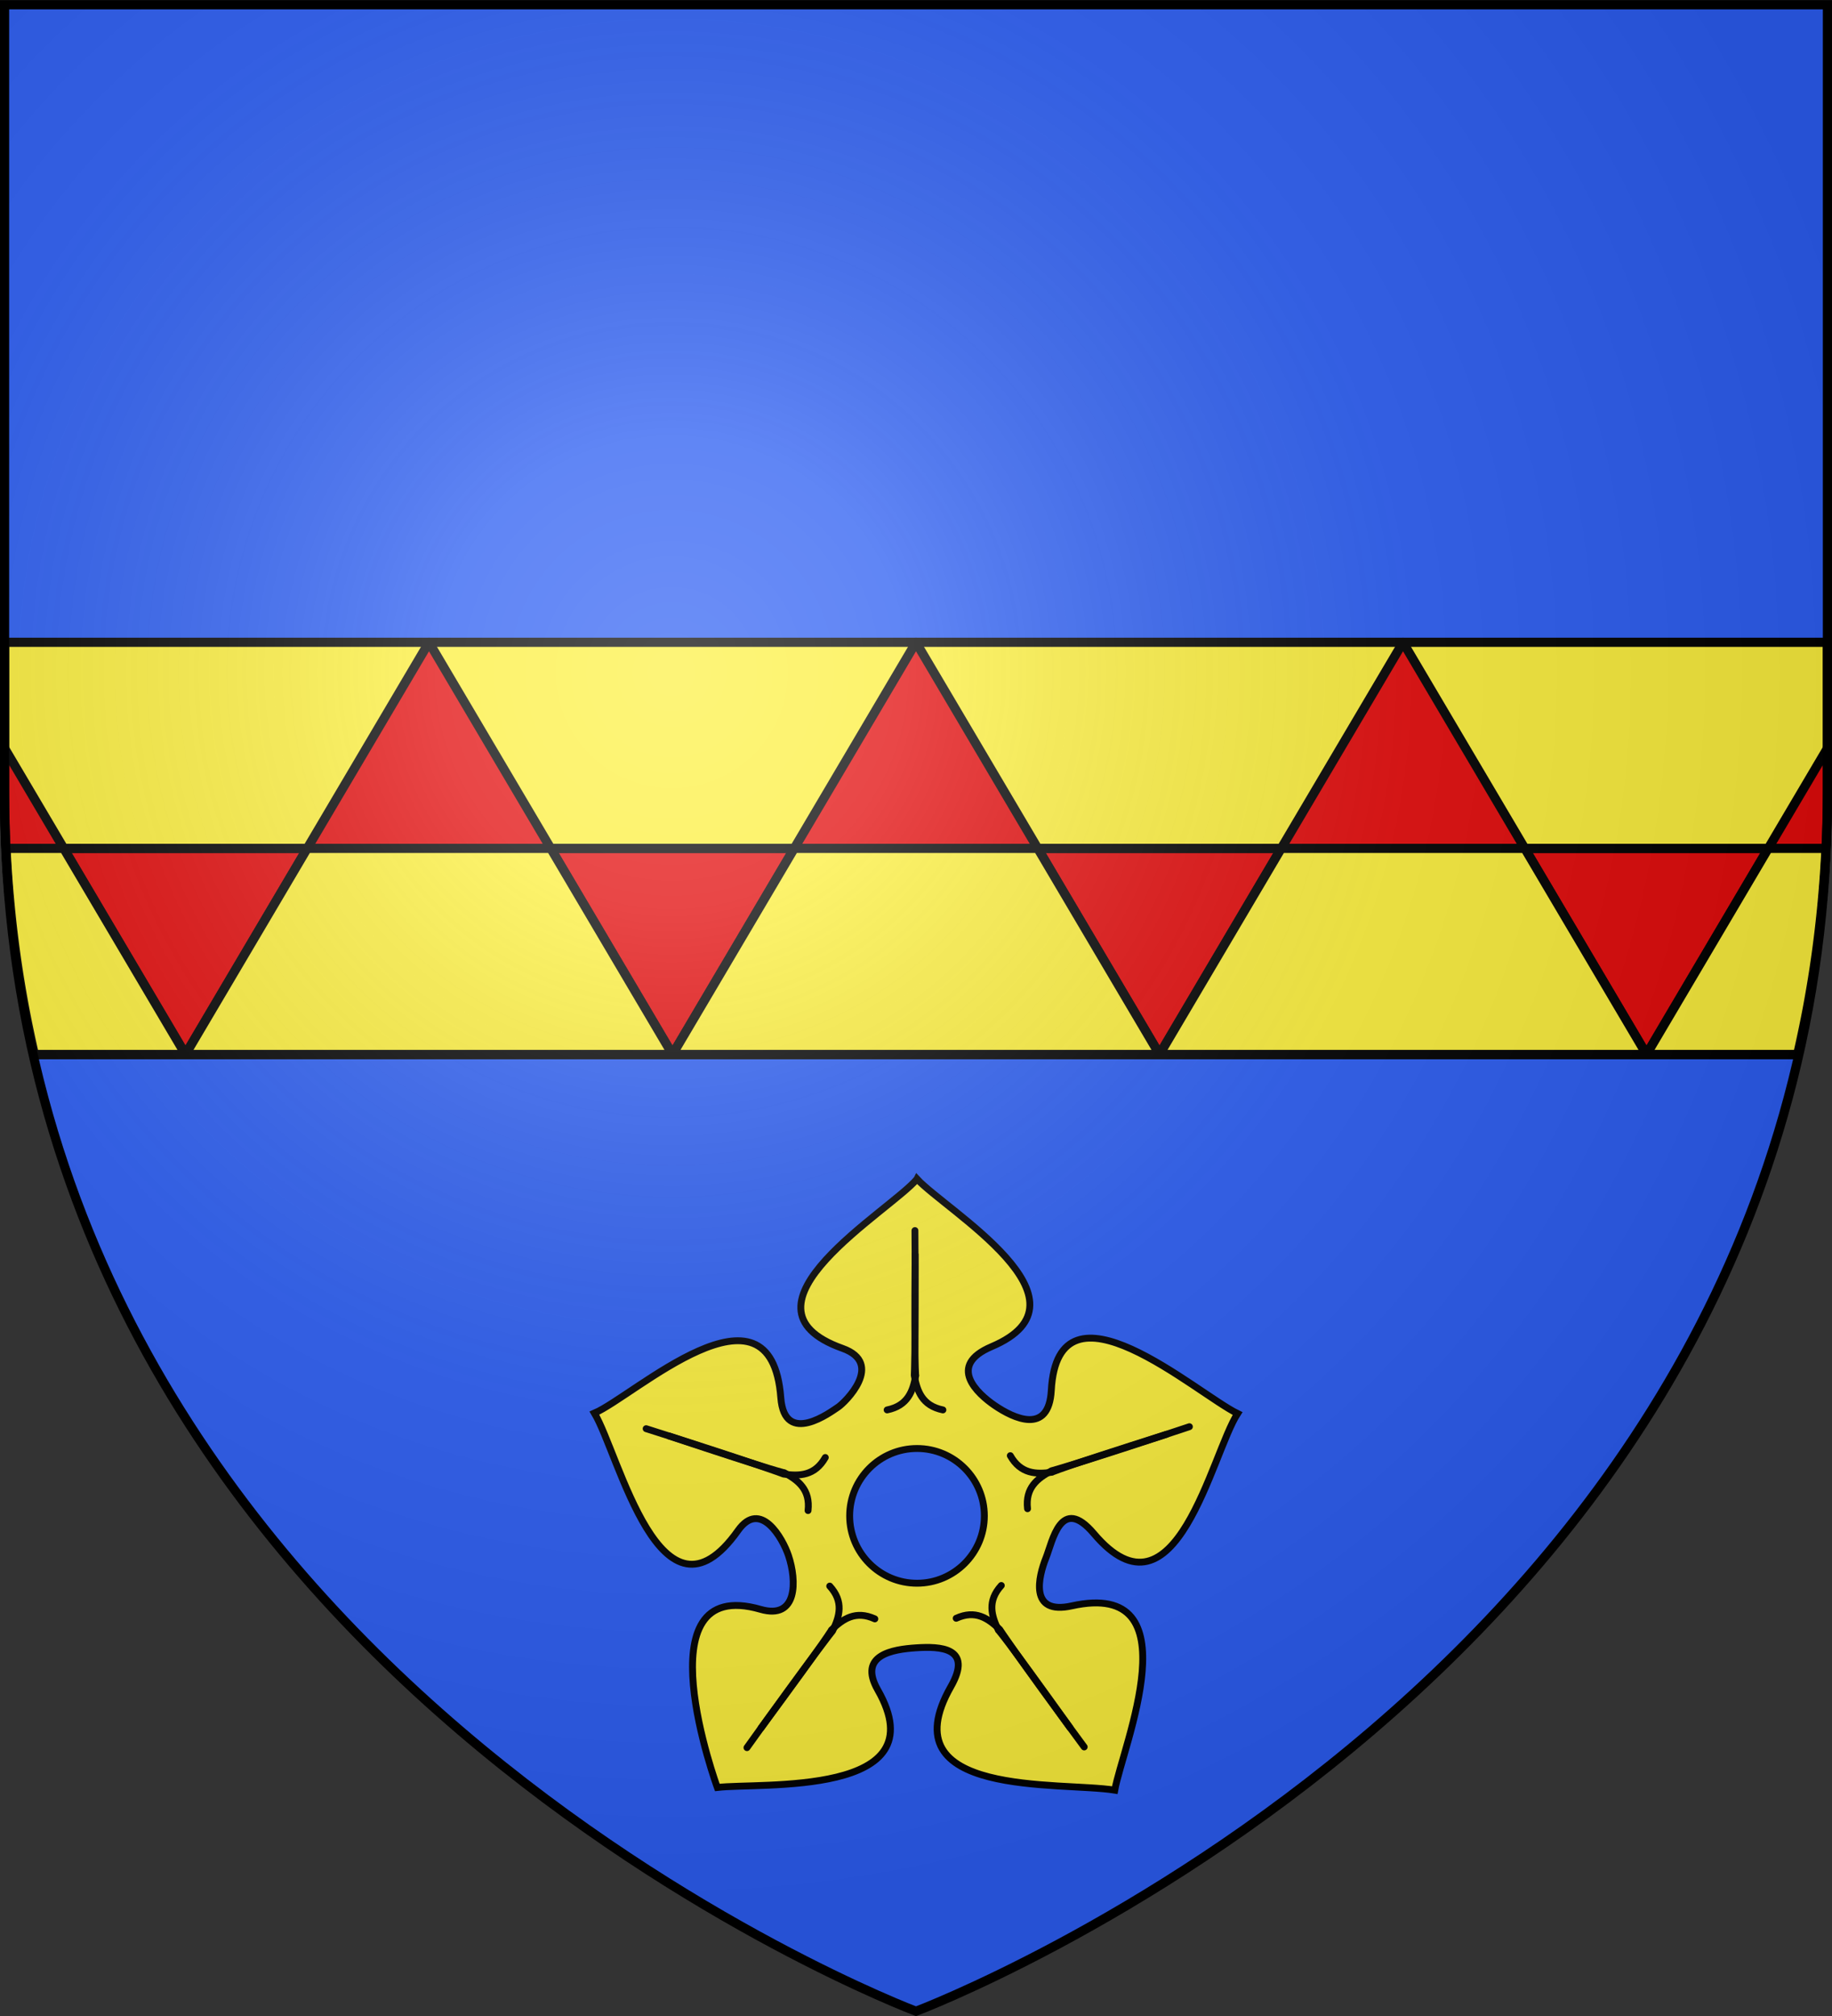 <svg xmlns="http://www.w3.org/2000/svg" xml:space="preserve" width="600" height="660"><rect width="100%" height="100%" fill="#333333" stroke="none"/><path fill="#2B5DF2" d="M1.5 1.555h597v258.5c0 286.199-298.5 398.391-298.5 398.391S1.5 546.254 1.5 260.055z"/><path fill="#E20909" stroke="#000" stroke-width="3" d="M1.969 277.744c1.139 23.73 4.351 46.211 9.281 67.469h577.5c4.93-21.258 8.142-43.739 9.281-67.469z"/><path fill="#FCEF3C" stroke="#000" stroke-width="3" d="M1.5 258.463c0 6.519.165 12.942.469 19.281h596.062c.304-6.339.469-12.762.469-19.281v-48.188H1.5z"/><path fill="#E20909" stroke="#000" stroke-linejoin="round" stroke-miterlimit="10" stroke-width="3" d="M220.249 345.213 300 210.275l79.752 134.938zM60.745 345.213l79.752-134.938 79.752 134.938zM1.5 258.463c0 30.922 3.503 59.813 9.75 86.75h49.495L1.5 244.972zM379.752 345.213l79.752-134.938 79.752 134.938zM598.5 244.974l-59.244 100.239h49.494c6.246-26.937 9.75-55.828 9.75-86.75z"/><path fill="#FCEF3C" stroke="#000" stroke-linejoin="round" stroke-miterlimit="10" stroke-width="3" d="m260.124 277.744-39.875 67.469h159.503l-39.876-67.469zM100.621 277.744l-39.876 67.469h159.504l-39.876-67.469zM1.969 277.744a392 392 0 0 0 1.253 17.716 381 381 0 0 0 1.916 16.556l.087.64q.55 3.943 1.178 7.835.07.422.14.846.59 3.61 1.245 7.177.066.371.133.741.68 3.647 1.426 7.247.159.765.32 1.527c.508 2.408 1.03 4.807 1.582 7.184h49.495l-39.876-67.469zM419.628 277.744l-39.876 67.469h159.504l-39.876-67.469zM590.652 336.499c.495-2.398.973-4.811 1.424-7.24q.07-.378.137-.756.654-3.557 1.241-7.158.073-.43.143-.858.626-3.886 1.177-7.822l.09-.663a381 381 0 0 0 1.912-16.523l.033-.351c.528-5.704.938-11.482 1.22-17.337l.003-.046h-18.899l-39.876 67.469h49.494a361 361 0 0 0 1.58-7.18q.161-.767.321-1.535z"/><g stroke="#000" stroke-width="3"><path fill="#FCEF3C" stroke-width="2.25" d="M300.331 385.981c-8.588 10.378-62.923 41.725-24.401 55.446 13.876 4.942.82 17.758-1.461 19.245-2.194 1.431-17.518 13.07-18.748-3.088-3.209-42.17-48.211-.414-61.043 5.045 8.018 13.361 21.79 74.031 47.036 38.435 7.313-10.312 14.605 2.5 16.515 8.188 2.753 8.193 3.056 21.138-9.153 17.618-39.779-11.467-14.144 58.314-14.144 58.314 13.916-1.673 72.662 3.266 52.551-31.928-6.591-11.534 5.017-13.286 12.49-13.786 7.923-.53 18.778-.163 11.441 12.71-20.772 36.452 36.092 31.022 53.682 33.886 2.561-14.232 26.082-69.22-14.089-60.327-14.061 3.114-10.891-9.617-8.436-15.743 2.15-5.364 4.863-20.704 15.687-7.912 26.809 31.682 38.604-26.31 47.065-39.316-13.478-6.553-58.855-47.18-61.015-7.555-.805 14.613-12.315 9.17-18.583 4.88-5.546-3.796-15.676-12.993-.992-19.217 35.611-15.097-14.89-44.589-24.402-54.895zm0 88.228c12.175 0 22.057 9.882 22.057 22.057s-9.882 22.057-22.057 22.057-22.057-9.882-22.057-22.057 9.881-22.057 22.057-22.057z"/><g fill="none" stroke-linecap="round" stroke-linejoin="round"><path stroke-width="2.25" d="M299.703 410.728c-.289 37.96.223 39.536.223 39.536-.926 5.218-2.625 9.93-9.38 11.315"/><path stroke-width="2.25" d="M299.654 402.865c.288 37.959-.223 47.399-.223 47.399.927 5.218 2.625 9.93 9.38 11.315"/></g><g fill="none" stroke-linecap="round" stroke-linejoin="round"><path stroke-width="2.25" d="M219.114 470.109c36.012 12.002 37.667 12.002 37.667 12.002 4.678 2.495 8.634 5.566 7.865 12.419"/><path stroke-width="2.25" d="M211.62 467.723c36.19 11.456 45.01 14.86 45.01 14.86 5.25.732 10.256.573 13.661-5.423"/></g><g fill="none" stroke-linecap="round" stroke-linejoin="round"><path stroke-width="2.25" d="M249.224 565.748c22.546-30.54 23.057-32.114 23.057-32.114 3.817-3.678 7.96-6.492 14.24-3.642"/><path stroke-width="2.25" d="M244.64 572.14c22.079-30.88 28.042-38.215 28.042-38.215 2.318-4.768 3.713-9.577-.937-14.668"/></g><g fill="none" stroke-linecap="round" stroke-linejoin="round"><path stroke-width="2.25" d="M350.422 565.58c-22.079-30.879-23.418-31.852-23.418-31.852-2.318-4.767-3.713-9.577.935-14.668"/><path stroke-width="2.25" d="M355.084 571.914c-22.545-30.54-27.68-38.478-27.68-38.478-3.817-3.676-7.96-6.49-14.24-3.64"/></g><g fill="none" stroke-linecap="round" stroke-linejoin="round"><path stroke-width="2.25" d="M382.077 469.55c-36.189 11.457-37.529 12.43-37.529 12.43-5.25.731-10.256.572-13.66-5.423"/><path stroke-width="2.25" d="M389.542 467.074c-36.011 12.004-45.148 14.435-45.148 14.435-4.677 2.493-8.634 5.564-7.865 12.417"/></g></g><radialGradient id="a" cx="-387.019" cy="339.065" r="405" gradientTransform="matrix(1 0 0 -1 607.02 559.12)" gradientUnits="userSpaceOnUse"><stop offset="0" style="stop-color:#fff;stop-opacity:.31"/><stop offset=".19" style="stop-color:#fff;stop-opacity:.25"/><stop offset=".6" style="stop-color:#6b6b6b;stop-opacity:.125"/><stop offset="1" style="stop-color:#000;stop-opacity:.125"/></radialGradient><path fill="url(#a)" d="M1.5 1.555h597v258.5c0 286.199-298.5 398.391-298.5 398.391S1.5 546.254 1.5 260.055z"/><path fill="none" stroke="#000" stroke-width="3" d="M1.5 1.555h597v258.5c0 286.199-298.5 398.391-298.5 398.391S1.5 546.254 1.5 260.055z"/></svg>